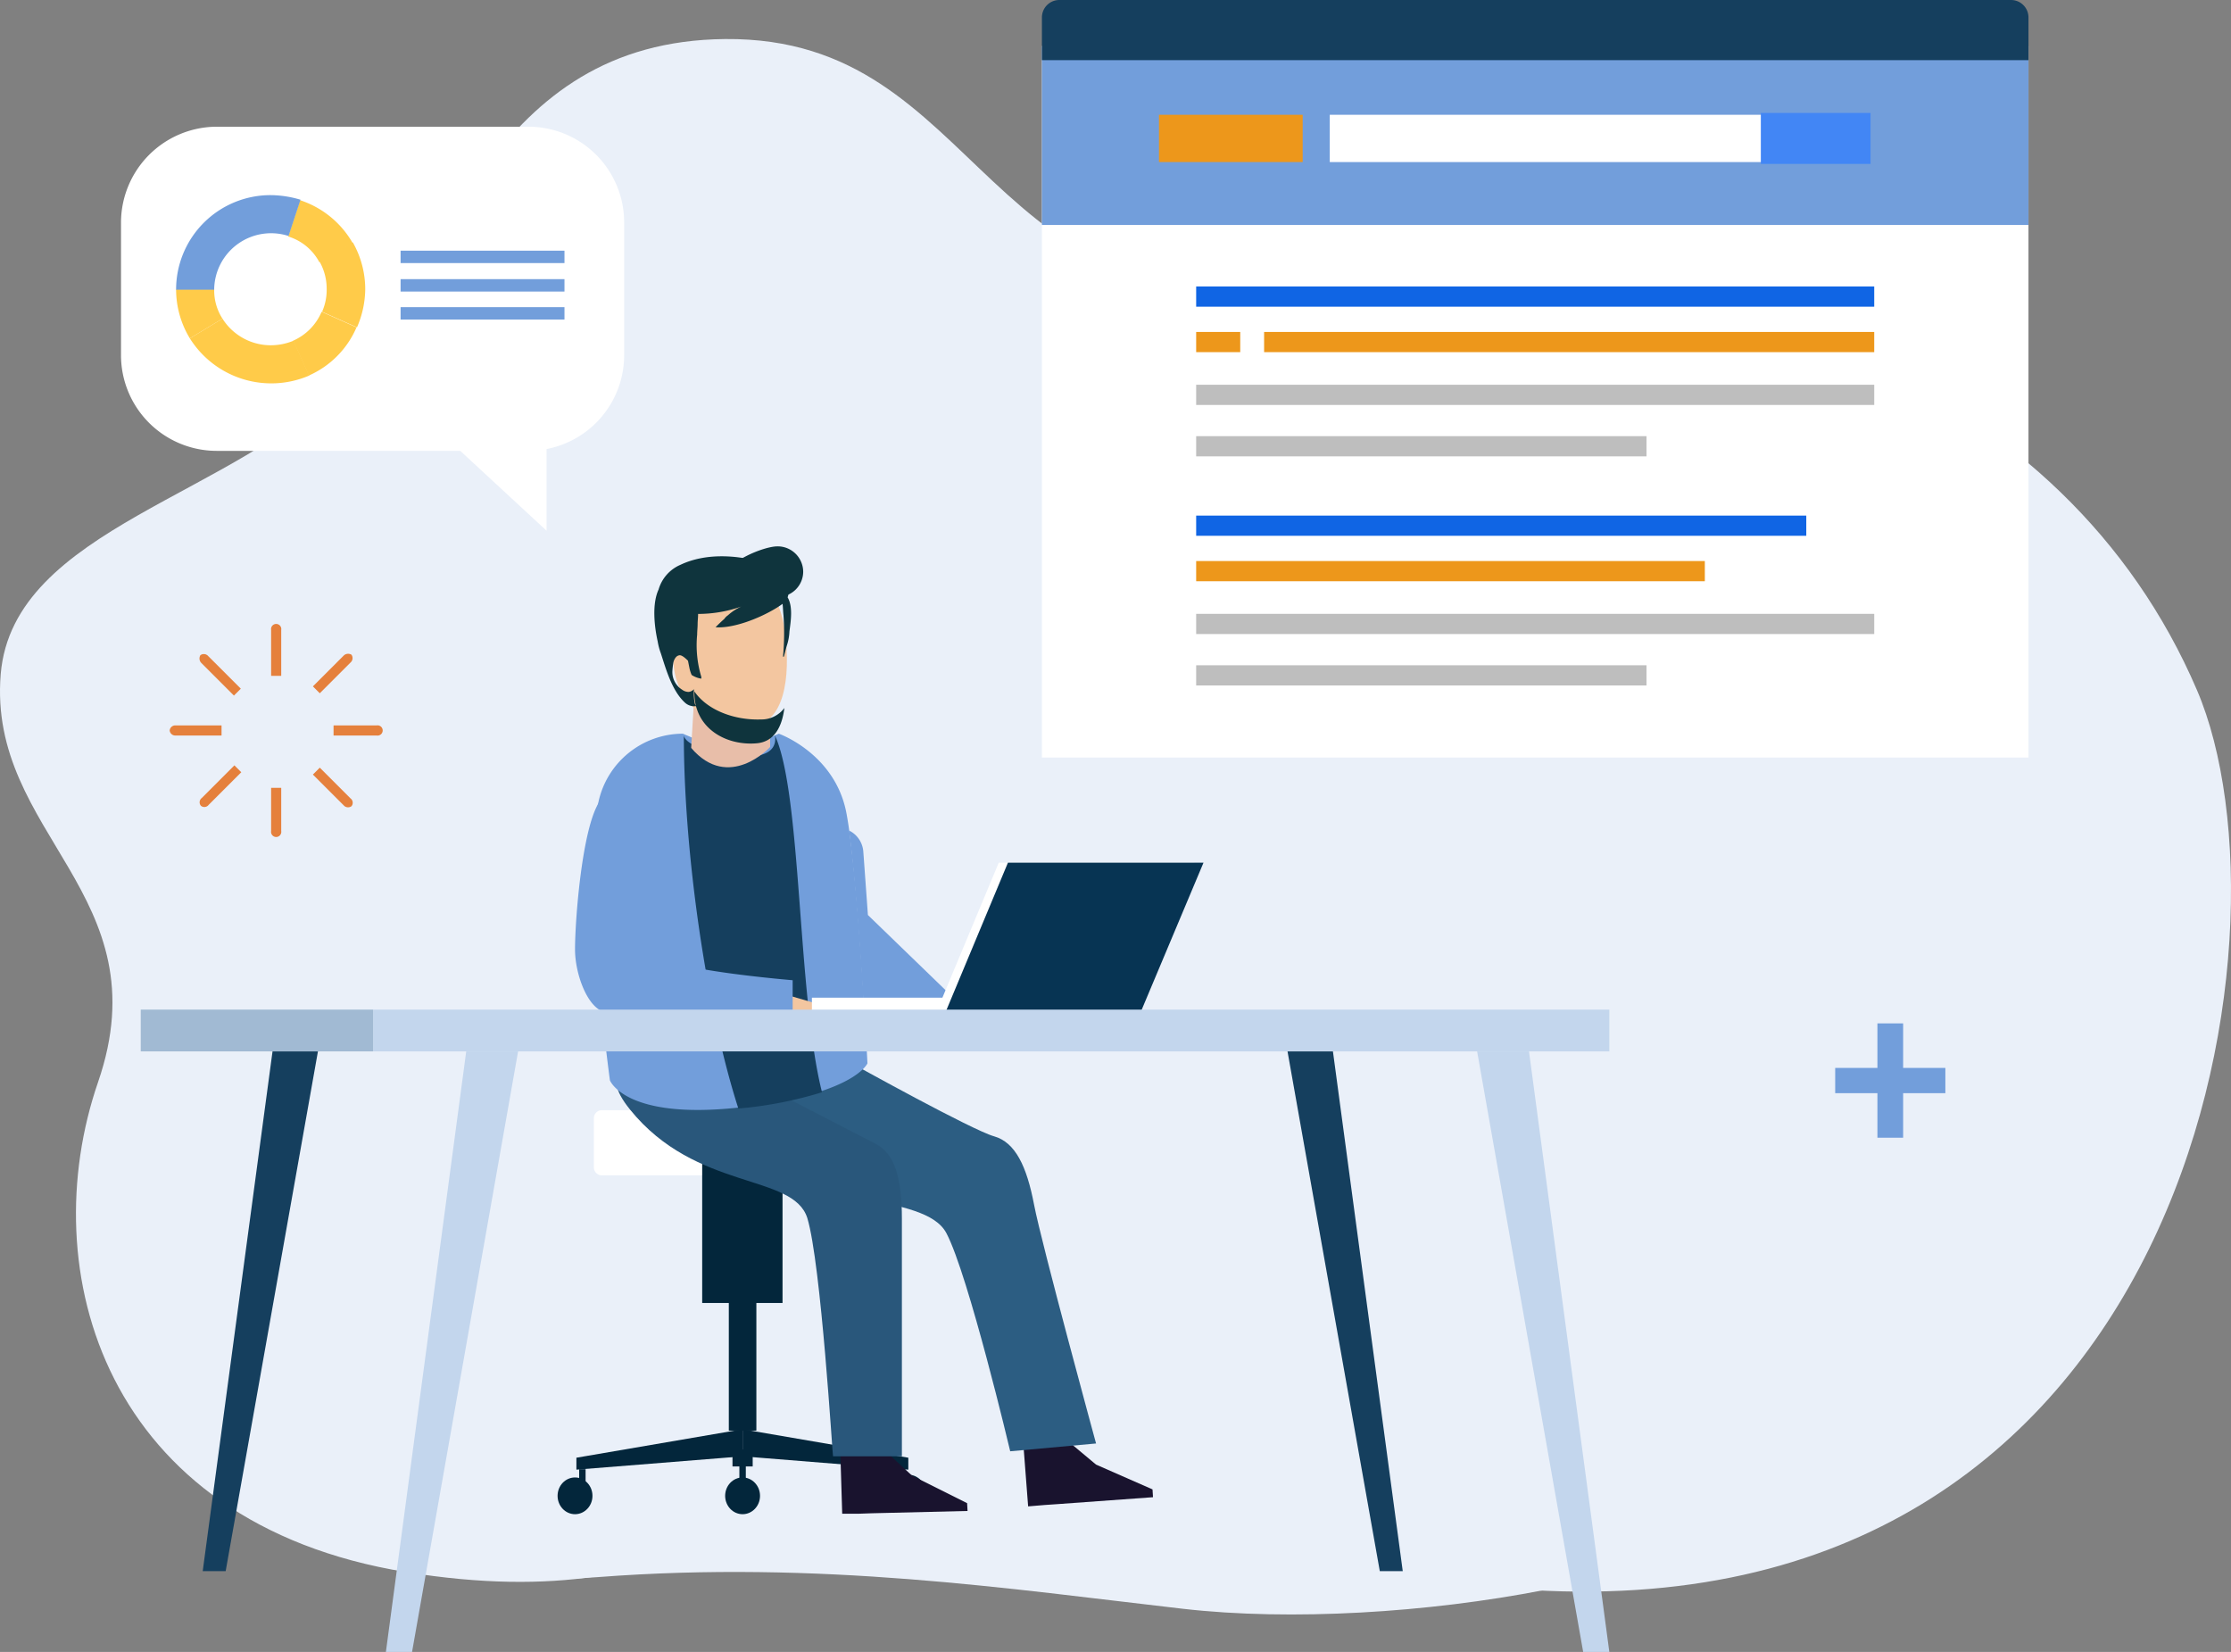 <svg xmlns="http://www.w3.org/2000/svg" width="280" height="207.303" viewBox="0 0 280 207.303"><rect x="0" y="0" width="280" height="207.303" fill="#808080" stroke="none"/><g transform="translate(-7.942 -83.5)"><path d="M283.669,173.7c13.079,30.479-.749,119.15-85.445,112.812-24.314-1.844-51.509-24.141-71.674-19.417s-29.672,23.45-67.641,17.285S12.124,246.468,20.248,222.9,6.362,191.848,8.033,171.682c1.556-18.38,29.96-22.413,43.039-36.817S69.394,92.287,98.951,92c32.841-.288,31.631,37.335,75.65,31.862C223.345,117.811,267.191,135.269,283.669,173.7Z" transform="translate(0 -3.601)" fill="#eaf0f9"/><g transform="translate(33.504 226.697)"><path d="M209.826,351.893c-43.846-8.873-42.406-24.775-98.869-18.38-39.121,4.436-64.3,21.03-57.559,35.78,5.128,11.12,20.569,19.589,48.4,17.458s51.8,1.5,73.4,3.975c27.195,3.111,68.736-4.264,74.959-15.326C256.438,364.28,239.787,357.942,209.826,351.893Z" transform="translate(-52.308 -332.036)" fill="#eaf0f9"/></g><g transform="translate(138.707 83.5)"><rect width="123.817" height="89.305" transform="translate(0 5.762)" fill="#fff"/><rect width="123.817" height="22.355" transform="translate(0 5.877)" fill="#729edb"/><g transform="translate(19.359 35.952)"><rect width="85.099" height="2.535" fill="#1065e4"/><rect width="76.572" height="2.535" transform="translate(8.527 5.704)" fill="#ed971b"/><rect width="5.531" height="2.535" transform="translate(0 5.704)" fill="#ed971b"/><rect width="85.099" height="2.535" transform="translate(0 12.33)" fill="#bebebe"/><rect width="56.521" height="2.535" transform="translate(0 18.783)" fill="#bebebe"/><rect width="76.572" height="2.535" transform="translate(0 28.75)" fill="#1065e4"/><rect width="63.839" height="2.535" transform="translate(0 34.454)" fill="#ed971b"/><rect width="85.099" height="2.535" transform="translate(0 41.08)" fill="#bebebe"/><rect width="56.521" height="2.535" transform="translate(0 47.533)" fill="#bebebe"/></g><g transform="translate(14.692 14.174)"><rect width="64.012" height="5.934" transform="translate(21.433 0.23)" fill="#fff"/><rect width="13.77" height="6.395" transform="translate(75.535)" fill="#4286f5"/><rect width="18.034" height="5.934" transform="translate(0 0.23)" fill="#ed971b"/></g><path d="M358.717,91.048V85.689a2.188,2.188,0,0,0-2.189-2.189H237.089a2.188,2.188,0,0,0-2.189,2.189v5.358Z" transform="translate(-234.9 -83.5)" fill="#153f5e"/></g><g transform="translate(23.129 99.402)"><path d="M46.284,111.1H85.463a12.012,12.012,0,0,1,11.984,11.984v16.709a11.993,11.993,0,0,1-9.737,11.754V161.8L76.878,151.777H46.284A12.012,12.012,0,0,1,34.3,139.793V123.084A12.049,12.049,0,0,1,46.284,111.1Z" transform="translate(-34.3 -111.1)" fill="#fff"/><g transform="translate(6.914 8.585)"><path d="M51.082,146.558a6.523,6.523,0,0,0,1.037,3.63l-4.091,2.478A11.813,11.813,0,0,1,46.3,146.5h4.782Z" transform="translate(-46.3 -134.689)" fill="#ffcb49"/><path d="M64.28,160.044a12.068,12.068,0,0,1-14.98-4.667l4.091-2.478a7.165,7.165,0,0,0,6.107,3.342,7.479,7.479,0,0,0,2.823-.576Z" transform="translate(-47.572 -137.401)" fill="#ffcb49"/><path d="M73.759,159.409,71.8,155.03a6.876,6.876,0,0,0,3.572-3.63l4.379,1.959A11.6,11.6,0,0,1,73.759,159.409Z" transform="translate(-57.108 -136.765)" fill="#ffcb49"/><path d="M82.225,146.959,77.846,145a6.777,6.777,0,0,0,.576-2.881,6.876,6.876,0,0,0-.922-3.457l4.206-2.362a11.925,11.925,0,0,1,1.556,5.877A12.289,12.289,0,0,1,82.225,146.959Z" transform="translate(-59.524 -130.366)" fill="#ffcb49"/><path d="M70.7,131.652l1.5-4.552a11.89,11.89,0,0,1,6.626,5.416l-4.206,2.362A6.614,6.614,0,0,0,70.7,131.652Z" transform="translate(-56.642 -126.466)" fill="#ffcb49"/><path d="M58.169,126a13.389,13.389,0,0,1,3.745.576l-1.5,4.552a7.139,7.139,0,0,0-9.334,6.741H46.3A11.852,11.852,0,0,1,58.169,126Z" transform="translate(-46.3 -126)" fill="#729edb"/></g><g transform="translate(35.088 15.556)"><rect width="20.569" height="1.556" transform="translate(0)" fill="#729edb"/><rect width="20.569" height="1.556" transform="translate(0 3.572)" fill="#729edb"/><rect width="20.569" height="1.556" transform="translate(0 7.087)" fill="#729edb"/></g></g><g transform="translate(25.606 152.063)"><g transform="translate(52.315 0)"><path d="M170.026,333.482H138.279a1.01,1.01,0,0,1-.979-.979v-6.223a1.01,1.01,0,0,1,.979-.979h31.747a1.01,1.01,0,0,1,.979.979v6.28A.96.96,0,0,1,170.026,333.482Z" transform="translate(-132.748 -254.547)" fill="#fff"/><g transform="translate(0 76.226)"><g transform="translate(0 34.57)"><path d="M133.5,399.87l20.857-1.671v-3.4L133.5,398.372Z" transform="translate(-131.138 -394.8)" fill="#03263b"/><path d="M190.5,399.87,169.7,398.2v-3.4l20.8,3.572Z" transform="translate(-146.481 -394.8)" fill="#03263b"/><ellipse cx="2.189" cy="2.305" rx="2.189" ry="2.305" transform="translate(0 6.05)" fill="#03263b"/><ellipse cx="2.189" cy="2.305" rx="2.189" ry="2.305" transform="translate(41.829 5.704)" fill="#03263b"/><rect width="0.807" height="1.556" transform="translate(2.708 5.013)" fill="#03263b"/><rect width="0.807" height="1.556" transform="translate(42.809 4.667)" fill="#03263b"/><g transform="translate(21.03 2.535)"><ellipse cx="2.189" cy="2.305" rx="2.189" ry="2.305" transform="translate(0 3.515)" fill="#03263b"/><rect width="0.807" height="2.477" transform="translate(1.786 1.844)" fill="#03263b"/><rect width="2.535" height="2.132" transform="translate(0.922)" fill="#03263b"/></g></g><g transform="translate(18.149)"><rect width="10.083" height="18.725" fill="#03263b"/><rect width="3.457" height="19.82" transform="translate(3.342 14.923)" fill="#03263b"/></g></g><g transform="translate(58.386 109.908)"><path d="M247.148,404.641l-11.927.864-1.671.115-2.074.173-.576-7.49,5.934-.4L240,400.55l7.087,3.111Z" transform="translate(-230.806 -395.226)" fill="#19132e"/><rect width="5.301" height="2.65" transform="translate(0 0.396) rotate(-4.281)" fill="#f3c6a0"/></g><g transform="translate(35.492 111.137)"><path d="M206.96,407.3l-11.984.288-1.671.058H191.23l-.23-7.49,5.992-.058,3,2.766,6.914,3.457Z" transform="translate(-191 -397.387)" fill="#19132e"/><rect width="5.301" height="2.65" transform="translate(0.026 0.132) rotate(-1.426)" fill="#f3c6a0"/></g><path d="M192.469,336.588c-2.766-5.243-17.054-2.881-27.08-11.408S181,315.5,181,315.5s14.75,8.182,17.458,8.931c2.65.749,4.091,3.745,5.013,8.585s7.778,29.96,7.778,29.96l-10.774.979S195.235,341.831,192.469,336.588Z" transform="translate(-143.668 -250.394)" fill="#2c5d82"/><path d="M166.173,334.662c-1.786-5.646-13.943-3.342-22.24-13.6s16.075-3.342,16.075-3.342,12.215,6.338,14.692,7.605c2.477,1.21,3.342,4.436,3.342,9.391v29.845H169.4C169.342,364.565,167.9,340.366,166.173,334.662Z" transform="translate(-134.83 -250.37)" fill="#29577b"/><path d="M139.241,286.8s1.9,5.013,16.305,3.4,16.017-5.531,16.017-5.531-1.21-24.026-2.65-31.458-8.47-9.91-8.47-9.91l-6.107,2.535L148.4,243.3a10.867,10.867,0,0,0-10.6,8.585C135.669,260.7,139.241,286.8,139.241,286.8Z" transform="translate(-132.673 -219.792)" fill="#729edb"/><path d="M164.044,290.442a.519.519,0,0,0-.288.058c-4.033-12.5-6.856-32.15-6.856-46.9,0,0-.173,1.671,6.165,2.535,6.28.864,5.243-2.535,5.243-2.535,3.4,7.2,2.823,32.5,5.934,44.825A49.907,49.907,0,0,1,164.044,290.442Z" transform="translate(-141.055 -219.92)" fill="#153f5e"/><g transform="translate(36.586 35.664)"><path d="M194.686,267.05l.576,7.951,10.659,10.313c.115,1.844-3,3.918-4.84,4.091l-6.223-.807c-.346-6.107-1.095-17.515-1.959-24.2A3.209,3.209,0,0,1,194.686,267.05Z" transform="translate(-192.9 -264.4)" fill="#729edb"/></g><path d="M165.9,300.327l1.613-3.227L178,300.154a18.784,18.784,0,0,1,4.725-.519c4.148,0,7.49.979,7.49,2.247s-3.342,2.247-7.49,2.247a16.012,16.012,0,0,1-6.338-1.037Z" transform="translate(-144.87 -242.595)" fill="#f3c6a0"/><path d="M133.2,275.618c0-3.687.864-15.038,3-18.437s1.325-.058,3.975.058h0a4.875,4.875,0,0,1,4.609,5.07s-2.42,12.445-.691,14.231c1.786,1.729,16.421,2.938,16.421,2.938v8.642s-21.952-3.918-23.968-4.782C134.583,282.474,133.2,278.5,133.2,275.618Z" transform="translate(-131.011 -225.031)" fill="#729edb"/><path d="M206.3,304.63a6.782,6.782,0,0,1,2.3-3.342,23.184,23.184,0,0,1,3.63-.288c4.148,0,7.49.979,7.49,2.247,0,1.21-3.342,2.247-7.49,2.247A17.964,17.964,0,0,1,206.3,304.63Z" transform="translate(-161.993 -244.248)" fill="#f3c6a0"/><g transform="translate(12.142 1.246)"><path d="M168.41,234.7v6.626s-5.185,5.646-9.91.115l.4-6.741Z" transform="translate(-153.875 -217.393)" fill="#e8bea9"/><path d="M164.014,240.565c.115,0,.23.058.4.058a5.921,5.921,0,0,0,4.264-1.325.216.216,0,0,0,0-.346.278.278,0,0,0-.4,0,5.409,5.409,0,0,1-3.86,1.152,5.3,5.3,0,0,1-3.8-2.074.355.355,0,0,0-.4-.058.217.217,0,0,0-.058.346A6.1,6.1,0,0,0,164.014,240.565Z" transform="translate(-154.55 -218.764)" fill="#ba745d"/><path d="M168.636,216.133c.634,5.416-.058,11.235-4.321,11.581-4.379.4-9.046-2.132-9.68-7.49-.634-5.416,2.247-10.486,6.453-11.35C165.295,207.951,168,210.774,168.636,216.133Z" transform="translate(-152.2 -206.374)" fill="#f3c6a0"/><path d="M167.2,209.812a1.976,1.976,0,0,0-.346-1.959,2.4,2.4,0,0,0-.346-.461,10.236,10.236,0,0,0-2.017-1.844h-.058c-3.457-1.095-7.49-1.325-10.659.173a4.836,4.836,0,0,0-2.766,3.111c-.807,1.728-.576,4.436-.115,6.511a7.953,7.953,0,0,0,.4,1.5c.634,1.959,1.383,4.667,3,6.165a1.7,1.7,0,0,0,1.383.461h.058c-.058-.115-.115-.173-.173-.288a6.626,6.626,0,0,1-.115-1.844,1,1,0,0,1-.691.346,1.37,1.37,0,0,1-.807-.288,2.606,2.606,0,0,1-1.21-2.3,9.361,9.361,0,0,1,.115-1.037h0a1.509,1.509,0,0,1,.346-.749.711.711,0,0,1,.461-.23c.288,0,.691.346.979.634l.058.058.173.864a4.318,4.318,0,0,0,.288.922,3.1,3.1,0,0,0,1.21.461v-.23a13.76,13.76,0,0,1-.519-5.3c0-.461.058-.864.058-1.325,0-.4.058-.807.058-1.21v-.058a16.428,16.428,0,0,0,5.416-.922,6.442,6.442,0,0,0-1.671,1.095,1.754,1.754,0,0,0-.461.461c-.4.346-.749.691-1.095,1.037,2.132.173,5.358-1.037,7.548-2.362.288-.173.634-.4.864-.576h0c.058.461.058.922.115,1.44a31.172,31.172,0,0,1-.058,5.185h.115c.115-.461.23-.922.346-1.325a6.531,6.531,0,0,0,.346-1.844C167.6,212.808,167.889,210.964,167.2,209.812Z" transform="translate(-150.473 -204.662)" fill="#0f343d"/></g><path d="M166,206.245c0,1.728,4.725,2.593,6.511,2.593a3.173,3.173,0,0,0,3.227-3.169,3.209,3.209,0,0,0-3.227-3.169C170.725,202.5,166,204.517,166,206.245Z" transform="translate(-144.912 -202.5)" fill="#0f343d"/><path d="M167.554,237.615a3.569,3.569,0,0,0,2.938-1.44c-.288,2.362-1.268,4.264-3.515,4.436-3.515.288-7.2-1.556-7.721-5.416a7.346,7.346,0,0,1-.058-1.095C160.871,236.52,164.328,237.73,167.554,237.615Z" transform="translate(-142.03 -215.893)" fill="#0f343d"/><g transform="translate(31.919 39.698)"><rect width="17.746" height="2.477" transform="translate(0 16.939)" fill="#fff"/><path d="M211.6,290.586h24.487l8.066-19.186H219.609Z" transform="translate(-196.159 -271.4)" fill="#fff"/><path d="M213.6,290.586h24.487l8.066-19.186H221.609Z" transform="translate(-197.007 -271.4)" fill="#073453"/></g></g><g transform="translate(0 58.135)"><rect width="155.16" height="5.243" transform="translate(29.154)" fill="#c3d6ed"/><rect width="29.154" height="5.243" fill="#a1bad3"/><path d="M92,387.862h3.284L108.593,312.5h-6.511Z" transform="translate(-61.233 -307.257)" fill="#c3d6ed"/><path d="M52.1,377.721h2.881L66.562,312.5h-5.7Z" transform="translate(-44.322 -307.257)" fill="#153f5e"/><path d="M346.293,387.862h-3.284L329.7,312.5h6.511Z" transform="translate(-161.979 -307.257)" fill="#c3d6ed"/><path d="M302.862,377.721h-2.881L288.4,312.5h5.7Z" transform="translate(-144.475 -307.257)" fill="#153f5e"/></g></g><g transform="translate(29.236 161.8)"><g transform="translate(0 0)"><path d="M67,220.149v5.762h1.268v-5.762a.643.643,0,1,0-1.268,0Z" transform="translate(-54.267 -219.4)" fill="#e5803c"/><path d="M67,260.516a.643.643,0,1,0,1.268,0V255.1H67Z" transform="translate(-54.267 -234.531)" fill="#e5803c"/><path d="M44.9,242.134a.708.708,0,0,0,.749.634h5.762V241.5H45.649A.708.708,0,0,0,44.9,242.134Z" transform="translate(-44.9 -228.767)" fill="#e5803c"/><path d="M86.016,241.5H80.6v1.268h5.416a.643.643,0,1,0,0-1.268Z" transform="translate(-60.031 -228.767)" fill="#e5803c"/></g><g transform="translate(3.742 3.742)"><path d="M51.628,227.075l4.091,4.091.864-.864-4.091-4.091a.729.729,0,0,0-.979-.115A.8.8,0,0,0,51.628,227.075Z" transform="translate(-51.395 -225.92)" fill="#e5803c"/><path d="M79.96,255.425a.729.729,0,0,0,.979.115.676.676,0,0,0-.115-.979l-3.86-3.86-.864.864Z" transform="translate(-61.866 -236.408)" fill="#e5803c"/><path d="M51.582,255.27a.676.676,0,0,0,.979-.115l4.091-4.091-.864-.864L51.7,254.291A.676.676,0,0,0,51.582,255.27Z" transform="translate(-51.406 -236.197)" fill="#e5803c"/><path d="M79.96,226.128l-3.86,3.86.864.864,3.86-3.86a.729.729,0,0,0,.115-.979A.8.8,0,0,0,79.96,226.128Z" transform="translate(-61.866 -225.895)" fill="#e5803c"/></g></g><g transform="translate(238.267 211.926)"><path d="M413,315.158h-5.3v-3.169H413V306.4h3.227v5.589h5.3v3.169h-5.3v5.589H413Z" transform="translate(-407.7 -306.4)" fill="#729edb"/></g></g></svg>